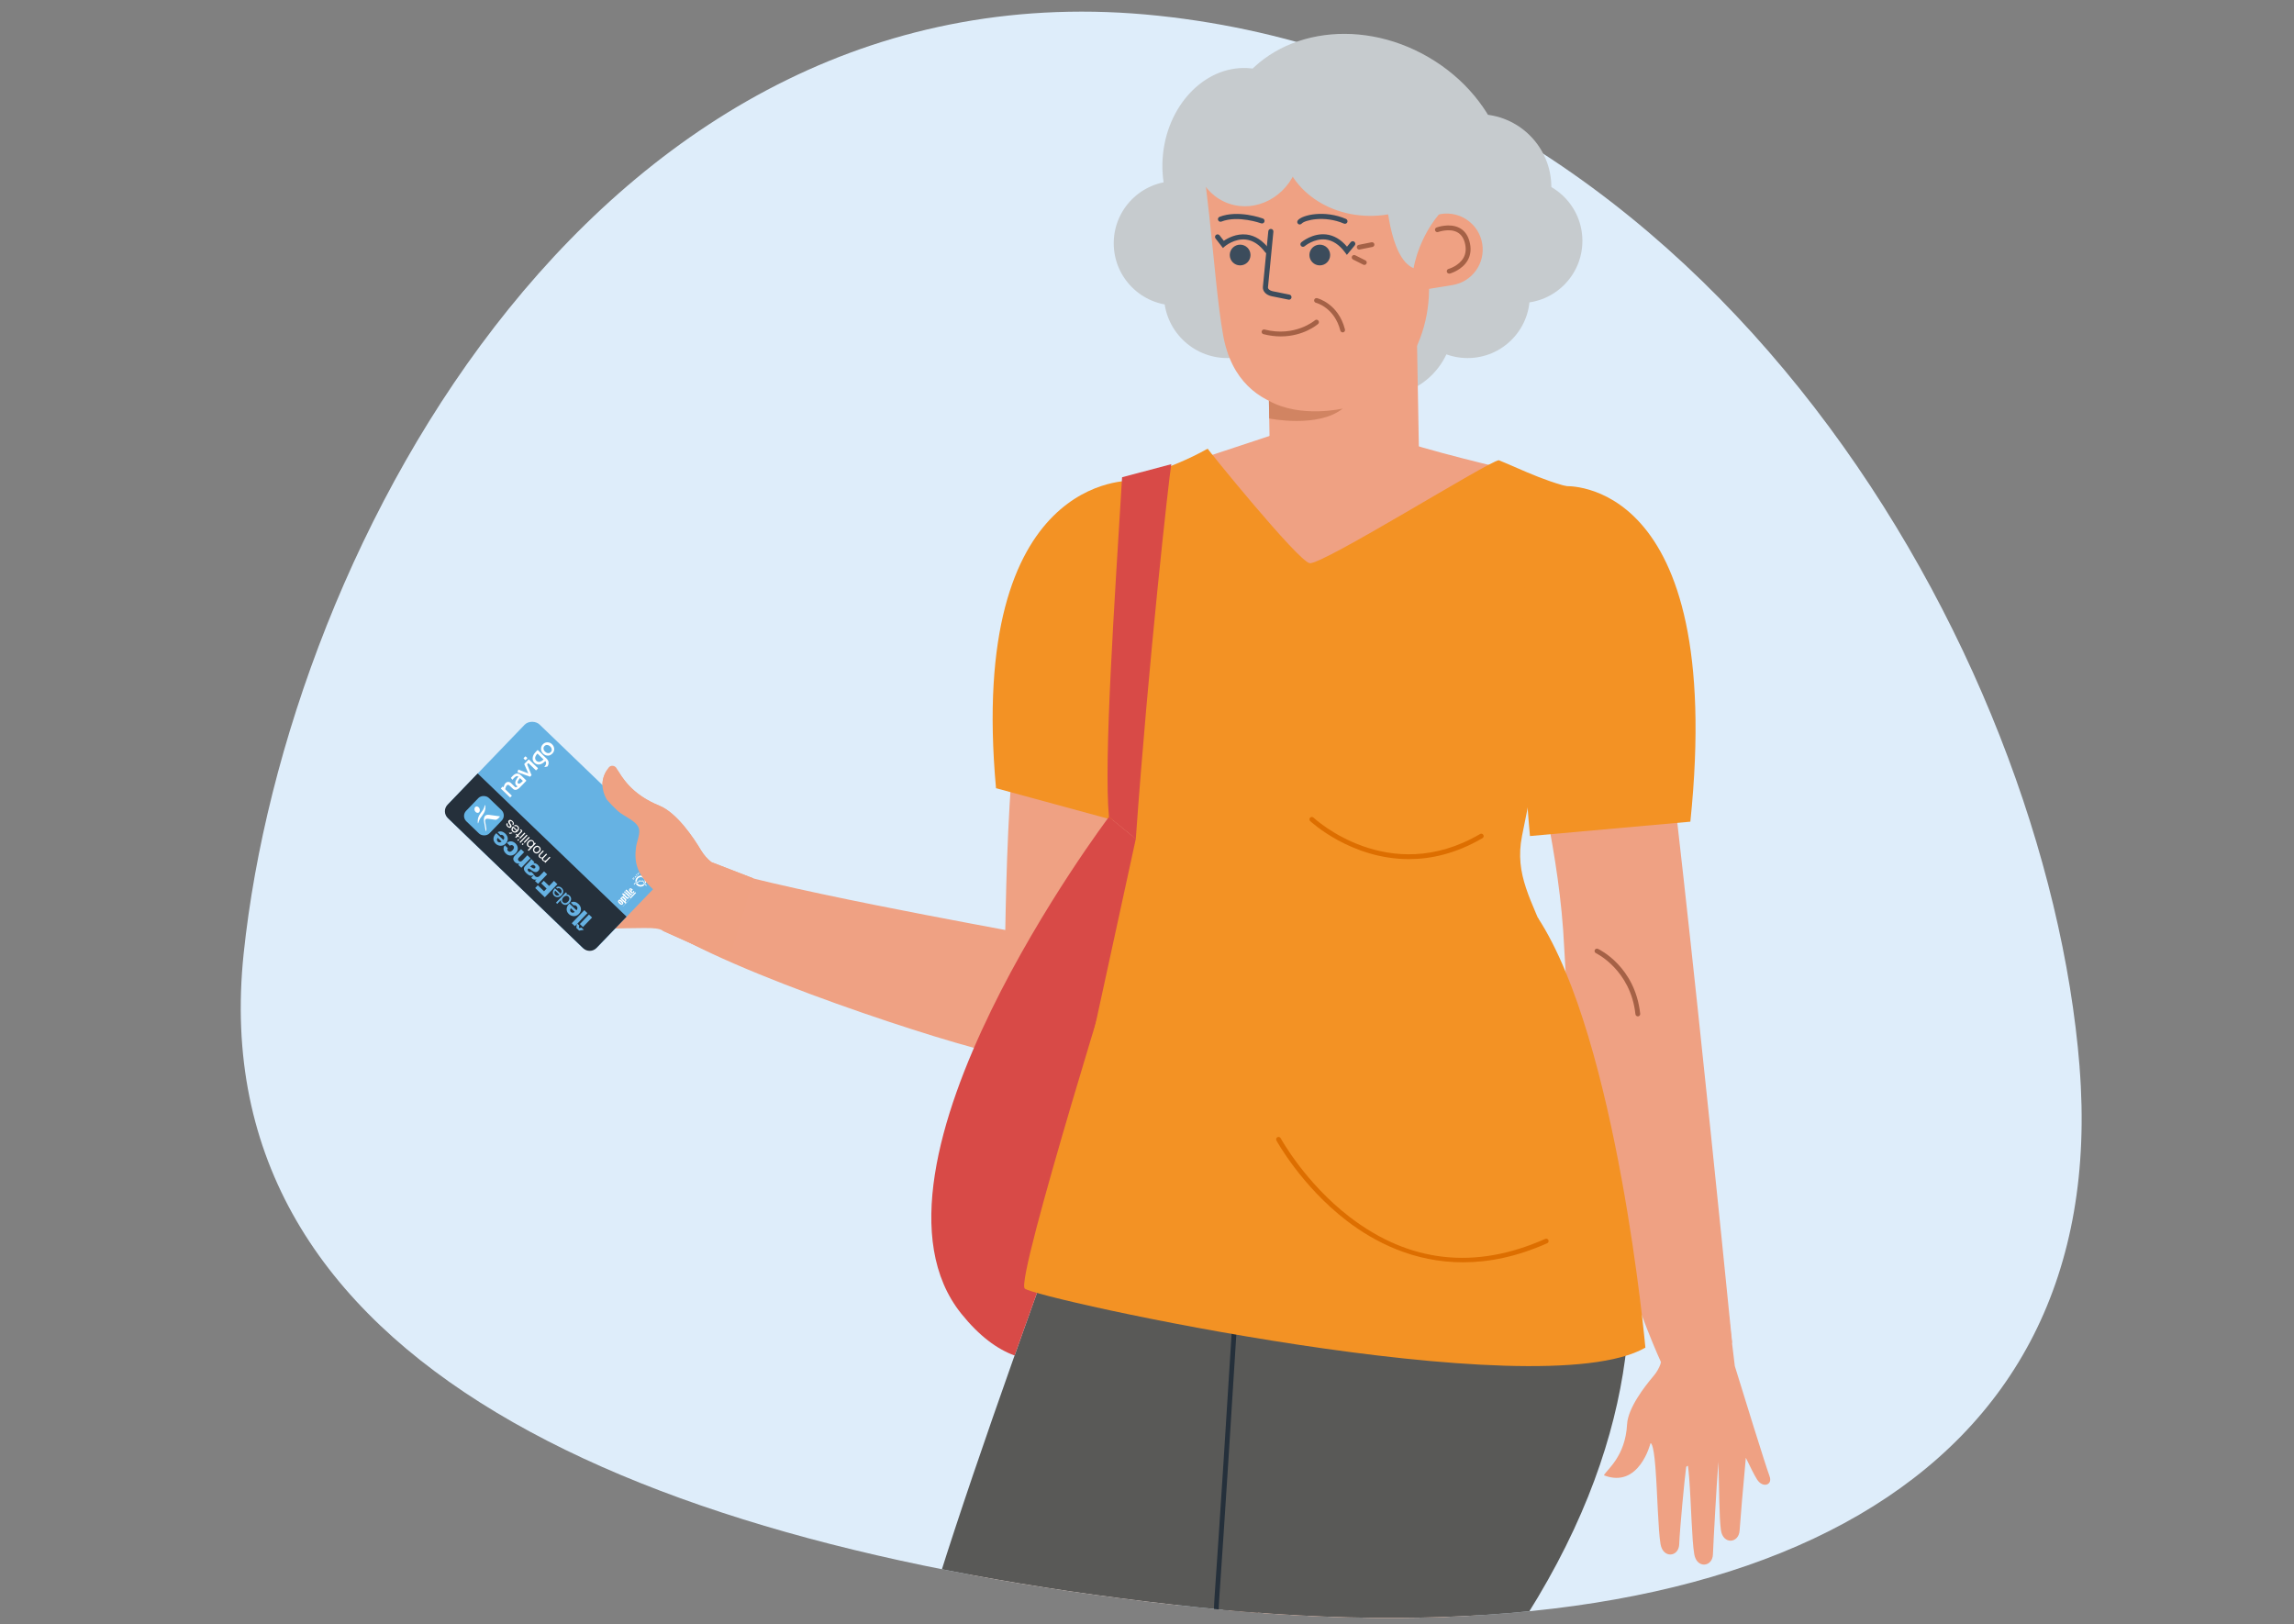 <?xml version="1.0" encoding="utf-8"?>
<svg xmlns="http://www.w3.org/2000/svg" xmlns:xlink="http://www.w3.org/1999/xlink" id="Calque_1" data-name="Calque 1" viewBox="0 0 500 354.07">
  <rect x="0" y="0" width="500" height="354.07" fill="#808080" stroke="none"/>
  <defs>
    <style>
      .cls-1 {
        clip-path: url(#clippath);
      }

      .cls-2 {
        fill: none;
      }

      .cls-2, .cls-3, .cls-4, .cls-5, .cls-6, .cls-7, .cls-8, .cls-9, .cls-10, .cls-11, .cls-12, .cls-13, .cls-14, .cls-15, .cls-16, .cls-17, .cls-18, .cls-19 {
        stroke-width: 0px;
      }

      .cls-3 {
        fill: #595957;
      }

      .cls-4 {
        fill: #3c4c5c;
      }

      .cls-5 {
        fill: #25303b;
      }

      .cls-6 {
        fill: #ddd;
      }

      .cls-7 {
        fill: #d18462;
      }

      .cls-8 {
        fill: #c6cbce;
      }

      .cls-9 {
        fill: #deedfa;
      }

      .cls-10 {
        fill: #dd6e00;
      }

      .cls-11 {
        fill: #d84a47;
      }

      .cls-12 {
        fill: #a56146;
      }

      .cls-13 {
        fill: #65b5e6;
      }

      .cls-14 {
        fill: #f39224;
      }

      .cls-15 {
        fill: #fff;
      }

      .cls-16 {
        fill: #efa183;
      }

      .cls-17 {
        fill: #efa182;
      }

      .cls-18 {
        fill: #f1d1c4;
      }

      .cls-19 {
        fill: #66b2e3;
      }
    </style>
    <clipPath id="clippath">
      <path class="cls-2" d="m453.26,232.59c7.2,90.5-71.24,130.5-192.21,117.77-120.98-12.73-217.36-53-207.94-142.52C62.53,118.31,131.41-9.31,252.39,3.42c4.69.49,44.83-1.9,49.37-1.07,31.83,5.78,15.73,2.98,40,21.63,2.95,2.27,14.66,24.18,17.5,26.59,56.32,47.9,89.28,122.59,94.01,182.01Z"/>
    </clipPath>
  </defs>
  <path class="cls-9" d="m453.26,232.59c7.2,90.5-71.24,130.5-192.21,117.77-120.98-12.73-217.36-53-207.94-142.52C62.53,118.31,131.41-9.31,252.39,3.42c120.98,12.73,193.68,138.67,200.88,229.17Z"/>
  <g class="cls-1">
    <g>
      <g>
        <path class="cls-16" d="m284.59,550.69l17.22,15.66,16.18-21.4s23.85-177.36-7.3-199.24c-20.66-14.51-38.49-13.31-43.22,3.21-2.26,7.89-2.16,14.29-1.7,21.58l18.83,180.19Z"/>
        <path class="cls-18" d="m277.51,233.51l-11.71,125.12,52.71-.84s53.23-83.55,13.57-128.9l-54.57,4.62Z"/>
        <path class="cls-18" d="m259.33,221.27l-56.76,144.55,36.1-2.99s67.84-39.89,77.75-107.49l-57.09-34.07Z"/>
        <path class="cls-3" d="m332.51,217.1s52.42,56.51-2.14,138.75l-3.6,147.74-49.13,1.04s-15.15-109.14-11.94-145.97c3.21-36.82,22.22-116.69,22.22-116.69l44.59-24.88Z"/>
        <path class="cls-3" d="m332.51,217.1l-84.02,3.88s-45.26,119.17-50.33,146.86c-6.19,33.78,36.24,137.83,36.24,137.83l44.36-3.65s.28-84.73-31.64-126.81c-.2-.26,62.66-48.61,68.49-81.41l16.89-76.71Z"/>
        <path class="cls-5" d="m277.2,504.69c-.15-1.23-14.8-123.24-12.47-156.64,2.23-31.91,6.21-97.91,6.25-98.57l1.04.06c-.04.66-4.03,66.66-6.25,98.58-2.32,33.3,12.32,155.21,12.46,156.44l-1.04.13Z"/>
      </g>
      <path class="cls-16" d="m279.91,93.97l-20.41,6.75,27.39,32.31,42.38-30.54s-20.34-4.79-25.03-6.88c-4.7-2.09-24.33-1.65-24.33-1.65Z"/>
      <g>
        <path class="cls-16" d="m230.55,230.03c6.07.2,11.85-6.75,13.9-15.98,0,0,15.65-68.05,17.34-77.93,1.68-9.88-1.98-19.61-10.91-21.41-8.93-1.81-17.1,2.05-22.93,14.4-8.33,17.66-8.65,61.61-8.99,83.22-.22,13.96,5.17,17.48,11.59,17.69h0Z"/>
        <path class="cls-16" d="m143.56,201.54c14.94,10.38,63.85,26.24,73.8,28.09,9.95,1.85,21.85,2.97,25.17-9.87,3.32-12.84-14.06-15.17-19.5-16.29-5.45-1.12-56.91-10.23-71.06-15.47,0,0-15.42,8.67-8.41,13.55h0Z"/>
        <g>
          <g>
            <path class="cls-17" d="m134.36,184.61c-.71.25-2.24.57-5.57.88-1.12.11-2.29.2-3.5.29-.78.06-1.53.44-2.01,1.06-1.22,1.58-.75,3.1-.08,4.36.25.47.75.77,1.29.79,4.67.17,8.96.35,10.68.51.76-.73-.8-7.86-.83-7.89Z"/>
            <path class="cls-17" d="m155.08,187.95c-.9-.71-1.68-1.59-2.29-2.61-1.59-2.67-5.24-8.16-9.08-9.72-5.3-2.15-7.57-5.27-8.84-7.35-.66-1.08-2.26-1.07-2.85.04-3.07,5.72,4.92,10.77,4.92,10.77,0,0,.19.78-6.21-.96-2.05-.56-4.29-1.22-6.53-1.89-2.5,0-3.65,2.47-3.05,4.68.16.58.61,1.03,1.15,1.28,2.42,1.11,4.51,2.09,5.57,2.62.35.18.87,14.49,1.19,14.9,4.31.98,14.27,2.75,14.27,2.75.45.06.86.22,1.22.47l14.23,6.37,5.45-17.83-9.15-3.54Z"/>
            <path class="cls-17" d="m141.4,190.5c-.69.28-2.2.68-5.5,1.14-3.22.46-5.35.12-8.78.51-.36.04-2.28.16-2.89,1.44-.87,1.8-.81,2.74.55,4.25.34.38.83.59,1.33.58,6.53-.11,14.12-.18,16.56-.07.72-.76-1.24-7.82-1.26-7.85Z"/>
            <path class="cls-17" d="m140.81,196.42c-.45.17-1.41.4-3.47.69-4.26.59-7.78-.36-9.24,1.49-1.62,2.05.23,3.97,2.21,3.9,2.37-.09,10.21-.28,12.67-.18.52-.45-2.15-5.87-2.16-5.89Z"/>
          </g>
          <g>
            <rect class="cls-19" x="107.98" y="159.69" width="28.56" height="45.03" rx="2.29" ry="2.29" transform="translate(-93.81 144.02) rotate(-46.11)"/>
            <path class="cls-5" d="m136.57,199.81l-6.58,6.84c-.77.8-2.06.83-2.86.06l-29.54-28.41c-.8-.77-.83-2.06-.06-2.86l6.58-6.84,32.46,31.22Z"/>
            <g>
              <rect class="cls-13" x="101.94" y="174.26" width="7.07" height="7.07" rx="1.61" ry="1.61" transform="translate(-95.78 130.56) rotate(-46.11)"/>
              <g>
                <path class="cls-15" d="m104.53,176.28c.14.37.02.77-.27.88-.29.11-.65-.1-.79-.47-.14-.37-.02-.77.27-.88.29-.11.65.1.79.47"/>
                <path class="cls-15" d="m106.59,177.62c-1.03-.15-1.23.69-1.09,1.52.11.65.21,1.22.34,1.91.03.16.11.14.15-.01s.04-.33,0-.54c-.05-.29-.17-1-.25-1.45-.07-.4.2-.64.62-.58.48.07,1.09.16,1.61.23.36.05.79-.45.97-.68.03-.04.02-.08-.02-.08-.3-.04-1.36-.19-2.31-.32Z"/>
              </g>
              <path class="cls-15" d="m105.67,175.6c-.28.91-.5,1.08-.92,1.67s-.68,1.1-.63,1.97c.01.22.07.36.14.11.28-.91.5-1.08.92-1.67s.68-1.1.63-1.97c-.01-.22-.07-.36-.14-.11Z"/>
            </g>
            <g>
              <path class="cls-15" d="m115.17,165.6l-.31.32s0,0,0,0l-.55.57s-.04.07-.03.11h0l.87,1.98-2.17-.83-.2.57.08.03c.6.21,1.19.43,1.77.63.47.17.81.29.91.33l.32-.34c-.04-.11-.19-.45-.39-.95-.2-.49-.39-.96-.58-1.41l.27-.28,1.61,1.55s.1.04.14,0l.31-.32s.03-.1,0-.14l-1.91-1.84s-.1-.04-.14,0Zm-.71-.69l-.31.32s-.03.1,0,.14l.3.29s.1.04.14,0l.31-.32s.03-.1,0-.14l-.3-.29s-.1-.04-.14,0Z"/>
              <path class="cls-15" d="m111.16,173.87s.41-.42.41-.42c-.01,0-.79-.76-.9-.87s-.24-.23-.38-.37c-.09-.09-.16-.15-.19-.19.04-.17.09-.32.15-.46.06-.15.13-.27.19-.33.12-.12.22-.16.29-.16.08,0,.21.07.35.2.06.06.16.15.29.27.13.13.23.22.3.28l.19.18s0,0,0,0c0,0,0,0,0,0,.09.07.18.13.29.15.13.03.27.03.4,0,.13-.03.27-.12.41-.21.14-.09.27-.21.4-.34l.42-.44s.01,0,.02-.01l.89-.92s.03-.08.01-.11c0,0-.01-.02-.02-.02h0s0,0,0,0h-.01s-.06-.07-.26-.27c-.2-.19-.46-.45-.78-.76-.19-.18-.36-.31-.51-.38-.15-.06-.3-.09-.45-.08-.16.01-.32.07-.48.16-.15.09-.31.22-.46.38-.1.1-.17.18-.22.24-.05.06-.09.1-.11.12l-.05.06.34.41.07-.08c.06-.07.11-.13.15-.18.03-.04.08-.09.14-.15.09-.09.17-.16.24-.22.07-.06.14-.1.21-.13.1-.05.19-.06.28-.04.07.01.14.04.21.09-.14.17-.25.33-.35.48-.11.17-.19.32-.24.44-.08.2-.11.39-.09.57.02.18.1.35.24.47.09.08.18.14.28.18-.02.01-.03.02-.04.04-.07.06-.14.1-.2.12-.08.03-.15.05-.2.04-.06,0-.11-.03-.15-.08h0s-.09-.09-.13-.12c-.08-.07-.17-.16-.29-.28-.12-.12-.26-.25-.42-.41-.19-.19-.41-.28-.63-.28-.23,0-.43.1-.6.28-.09.09-.17.22-.24.38-.07.14-.13.32-.19.53l-.18-.18-.41.43,2.05,1.98Zm2.47-3.97c.11.11.2.2.27.26.02.02.04.04.06.06-.02.02-.04.04-.05.06-.03.04-.06.07-.09.09-.08.08-.16.16-.24.22-.08.07-.16.12-.23.16-.09.05-.18.08-.26.08-.07,0-.14-.02-.2-.09-.06-.06-.08-.12-.08-.2,0-.09.03-.18.07-.26.06-.12.14-.26.26-.42.08-.11.15-.19.19-.25.05.05.1.1.15.14l.15.14Z"/>
              <path class="cls-15" d="m119.98,164.58c-.16.08-.32.12-.49.13h0c-.2.01-.4-.02-.59-.1h0c-.19-.08-.37-.19-.52-.34h0c-.15-.14-.26-.3-.34-.47h0c-.08-.17-.12-.36-.12-.56h0c0-.18.03-.36.1-.53h0c.07-.17.17-.33.3-.46h0c.14-.14.28-.25.44-.32h0c.16-.07.33-.11.51-.12h0c.2,0,.39.03.57.1h0c.18.07.34.18.49.33h0c.15.15.27.31.35.5h0c.08.19.12.39.12.59h0c0,.17-.04.33-.1.48h0c-.07.16-.17.3-.3.44h0c-.13.13-.27.24-.42.31h0Zm-1.47-1.73c-.03.08-.05.17-.05.28h0c0,.12.03.24.09.37h0c.06.13.14.24.25.34h0c.12.12.25.2.38.26h0c.13.06.27.08.42.06h0c.08,0,.16-.03.24-.07h0c.08-.04.15-.09.21-.16h0c.07-.07.13-.15.16-.24h0c.04-.09.05-.17.05-.26h0c0-.13-.03-.25-.09-.38h0c-.06-.13-.14-.24-.24-.34h0c-.11-.1-.23-.19-.37-.25h0c-.14-.06-.27-.08-.42-.07h0c-.08,0-.16.03-.24.07h0c-.08.04-.16.09-.22.16h0c-.08.08-.13.16-.17.24h0Z"/>
              <path class="cls-15" d="m118.28,164.52c-.21-.2-.42-.41-.65-.63-.1-.1-.18-.18-.25-.24l-.13-.12s-.09-.04-.13,0h0s-.21.22-.21.22c-.2.2-.35.39-.47.55-.12.17-.21.35-.27.53-.08.26-.1.51-.06.76.05.25.17.47.36.66s.39.3.6.36c.2.05.41.05.61.01.2-.04.41-.13.61-.26.2-.13.38-.28.53-.44l.03-.03c.09.1.14.21.17.32.03.12,0,.28-.07.48-.05.13-.13.25-.23.38-.03.04-.06.08-.1.13.25-.02.49-.06.73-.14.08-.15.14-.29.18-.42.06-.23.07-.45.01-.66-.06-.22-.21-.43-.43-.65-.12-.12-.25-.24-.4-.38-.15-.14-.29-.28-.43-.41Zm.05.86c.07.06.12.11.15.15h-.01c-.11.12-.22.22-.34.3-.12.08-.23.14-.34.18-.15.06-.31.07-.46.05-.15-.03-.29-.1-.42-.22s-.21-.26-.25-.42c-.04-.16-.03-.32.04-.49.05-.13.11-.25.18-.35.07-.1.15-.2.26-.32.13.12.26.24.38.36.14.13.26.25.35.34.18.17.33.32.45.44Z"/>
            </g>
            <g>
              <g>
                <path class="cls-15" d="m118.67,187.93l.17-.17h0c-.22.04-.4-.01-.57-.17-.07-.07-.12-.15-.15-.23-.03-.09-.02-.18.02-.27-.1.03-.2.03-.3,0s-.18-.08-.26-.15c-.06-.06-.11-.11-.14-.17-.04-.06-.06-.12-.06-.18,0-.06,0-.12.02-.18s.06-.12.12-.18l.82-.86.19.18-.74.77s-.06.07-.09.11c-.02.04-.04.08-.05.12,0,.04,0,.08.02.12.02.04.05.09.09.13.1.09.2.14.3.13.11,0,.2-.05.29-.14l.7-.73.19.18-.74.77s-.07.08-.09.11c-.02.04-.04.08-.04.12,0,.04,0,.08.01.12.02.04.05.08.09.12.06.05.11.09.18.1s.12.02.18.01c.06,0,.11-.02.15-.05.04-.02.08-.05.1-.07l.7-.73.19.18-1.13,1.17-.18-.17Z"/>
                <path class="cls-15" d="m117.31,185.95c-.1.05-.19.08-.3.09-.1,0-.2,0-.3-.04-.1-.04-.2-.1-.29-.19s-.16-.18-.2-.28c-.04-.1-.06-.2-.05-.3,0-.1.03-.2.08-.3.05-.1.11-.19.2-.28s.17-.15.27-.21c.1-.05.19-.08.29-.09.1,0,.2,0,.3.04.1.04.2.1.29.19s.16.18.2.28.06.2.05.3c0,.1-.03.2-.08.3s-.11.19-.19.27-.17.15-.27.21Zm.22-.62c.03-.07.05-.14.05-.21,0-.07,0-.13-.03-.2-.03-.06-.06-.12-.11-.17s-.11-.08-.17-.11c-.06-.02-.13-.03-.2-.03-.07,0-.14.03-.21.06-.07.04-.14.09-.21.16s-.12.14-.15.22-.05.14-.06.21c0,.07,0,.14.03.2.03.06.06.12.11.17s.11.08.17.11.13.03.2.03c.07,0,.14-.03.21-.06.07-.04.14-.09.21-.16s.12-.14.15-.22Z"/>
                <path class="cls-15" d="m115.04,185.29l.58-.6h0c-.09.03-.19.03-.29,0-.1-.04-.18-.09-.27-.17-.09-.09-.15-.18-.19-.28-.04-.1-.05-.2-.04-.3,0-.1.04-.2.09-.29s.11-.19.19-.27.17-.15.26-.2c.09-.05.19-.09.29-.1.1-.01.2,0,.29.03.1.03.19.09.28.18.03.03.06.06.09.1.03.04.06.08.08.13.02.05.04.1.05.15,0,.05,0,.11,0,.16h0s.15-.15.15-.15l.19.18-1.55,1.62-.19-.18Zm.14-1.53c-.04.07-.06.13-.07.2,0,.07,0,.14.02.21.02.07.07.13.13.19s.13.1.2.12c.07.02.14.02.21,0,.07-.01.13-.04.2-.08.06-.04.12-.09.17-.14.06-.06.1-.12.14-.19.04-.07.06-.13.07-.2,0-.07,0-.14-.02-.21s-.07-.14-.13-.2-.13-.1-.2-.12c-.07-.02-.14-.02-.21,0-.07.02-.13.05-.2.09-.06.04-.12.09-.18.15-.05.05-.1.11-.13.18Z"/>
                <path class="cls-15" d="m114.14,183.97l-.23.24-.19-.18.23-.24.19.18Zm.01-.4l1.13-1.17.19.18-1.13,1.17-.19-.18Z"/>
                <path class="cls-15" d="m113.24,183.56l1.55-1.62.19.18-1.55,1.62-.19-.18Z"/>
                <path class="cls-15" d="m113.18,183.05l-.23.24-.19-.18.23-.24.19.18Zm.01-.4l1.13-1.17.19.18-1.13,1.17-.19-.18Z"/>
                <path class="cls-15" d="m112.41,181.91l.16-.17.23.22.7-.73s.04-.04.05-.06c0-.02.01-.03,0-.05,0-.02-.01-.04-.03-.06-.02-.02-.04-.05-.07-.07l-.09-.08.16-.17.15.14s.09.09.12.13c.03.04.05.08.05.12s0,.08-.03.12c-.02.04-.06.09-.11.15l-.72.74.2.19-.16.17-.2-.19-.34.35-.19-.18.34-.35-.23-.22Z"/>
                <path class="cls-15" d="m112.45,179.83c.15.02.29.09.43.22.09.09.16.18.2.28.04.1.06.19.05.29,0,.1-.03.2-.08.3-.05.1-.12.19-.2.28-.09.09-.18.16-.28.21-.1.05-.2.08-.3.08s-.2,0-.3-.04c-.1-.03-.18-.09-.26-.17-.1-.1-.17-.2-.2-.31-.03-.11-.03-.22,0-.32.02-.11.06-.21.12-.3.06-.09.12-.17.2-.24l.88.84c.05-.05.09-.1.12-.16.03-.06.05-.12.05-.19,0-.06,0-.13-.03-.2-.03-.07-.07-.13-.13-.19-.08-.08-.17-.12-.25-.14-.09-.01-.18.01-.27.07l-.19-.18c.15-.11.3-.15.45-.13Zm-.68.8c-.02.06-.03.11-.03.17s.01.11.04.17.06.11.11.15.1.08.16.1.11.03.17.03c.06,0,.11-.02.17-.04.06-.02.11-.06.15-.1l-.67-.65s-.07.1-.09.16Zm-.64,1.15l.57-.16-.14-.14-.67.06.25.24Z"/>
                <path class="cls-15" d="m111.76,179.53s0-.09,0-.14c-.01-.05-.03-.09-.06-.13-.03-.04-.06-.08-.1-.12-.03-.03-.06-.06-.1-.08s-.08-.05-.12-.06c-.04-.01-.08-.02-.12-.01-.04,0-.08.03-.11.06-.05.05-.07.11-.05.17.01.06.04.13.08.2s.09.14.14.22c.05.08.1.15.13.23.03.08.05.16.05.23,0,.08-.04.16-.11.23-.06.06-.12.1-.19.11-.07.02-.13.02-.2,0-.07-.01-.13-.04-.2-.08-.06-.04-.12-.08-.17-.13-.07-.06-.12-.13-.17-.19-.04-.06-.08-.13-.09-.2-.02-.07-.01-.14,0-.21.02-.07.06-.15.13-.22l.19.18s-.05.08-.06.12c0,.04,0,.08,0,.12.01.04.03.08.05.11.02.04.05.07.08.1.03.03.06.05.09.08.03.02.07.04.1.05.03.01.07.02.1.01.03,0,.06-.02.09-.05.03-.03.05-.07.04-.12,0-.04-.01-.09-.04-.14-.02-.05-.05-.1-.09-.15-.04-.05-.07-.11-.11-.16-.04-.06-.07-.12-.1-.17-.03-.06-.05-.12-.06-.18-.01-.06-.01-.12,0-.18.01-.06.05-.12.1-.17.07-.07.14-.12.21-.13.07-.02.15-.02.22,0s.15.05.22.09c.07.05.14.1.19.15.06.06.12.13.17.2.05.07.08.14.09.22.02.07.01.15,0,.23-.02.08-.07.15-.13.23l-.19-.18s.06-.09.07-.14Z"/>
              </g>
              <g>
                <path class="cls-19" d="m126.74,202.2l.51.49-1.02.16-.61-.58.12-1.02.51.49-.07.55.55-.09Zm.32-.13l-.68-.65,1.99-2.07.68.65-1.99,2.07Z"/>
                <rect class="cls-19" x="124.35" y="199.66" width="3.95" height=".94" transform="translate(-105.48 152.44) rotate(-46.11)"/>
                <path class="cls-19" d="m125.66,198.42c.26-.3.28-.64-.01-.92-.16-.16-.4-.23-.61-.14l-.64-.61c.58-.36,1.23-.14,1.69.3.67.65.74,1.5.07,2.19-.61.63-1.55.6-2.17.01-.74-.71-.58-1.63.13-2.3l1.52,1.46m-1.21-.43c-.21.24-.23.59,0,.81.24.23.56.21.85,0l-.84-.81Z"/>
                <path class="cls-19" d="m123.33,194.51l.27.26-.21.22h0c.26-.09.54.03.77.25.5.48.37,1.12-.07,1.58-.44.46-1.06.61-1.56.13-.17-.16-.34-.45-.28-.76h0s-.8.83-.8.83l-.27-.26,2.16-2.25m.56.93c-.36-.34-.79-.17-1.09.13-.31.32-.45.76-.08,1.11s.79.16,1.09-.16c.29-.3.42-.75.07-1.08"/>
                <path class="cls-19" d="m121.19,193.44c.42-.29.86-.24,1.23.11.52.5.42,1.09-.04,1.61-.47.49-1.14.54-1.58.11-.58-.55-.23-1.26.16-1.64l1.22,1.17c.28-.27.36-.68,0-1.02-.22-.21-.48-.25-.73-.09l-.26-.25m-.18.7c-.23.27-.24.66.03.91.28.27.65.22.91-.01l-.93-.9Z"/>
                <polygon class="cls-19" points="118.75 195.59 116.65 193.57 117.22 192.97 118.58 194.28 119.14 193.69 117.97 192.56 118.52 191.99 119.69 193.12 120.75 192.02 121.49 192.74 118.75 195.59"/>
                <path class="cls-19" d="m117.26,192.66l-.66-.63.35-.36h0c-.35.16-.72.08-1.01-.2-.05-.05-.1-.11-.14-.17l.59-.62c.06.11.13.2.22.29.33.32.73.26.98,0l.99-1.03.68.65-1.99,2.07Z"/>
                <path class="cls-19" d="m116.43,190.63c-.27.26-.57.31-.86.24-.28-.07-.56-.26-.8-.49-.49-.47-.86-1.04-.3-1.62l.87-.91c.17-.18.35-.37.43-.61l.68.66c-.04.09-.09.16-.15.23.35-.01.68.16.93.4.4.38.51.88.1,1.31-.65.67-1.33-.08-1.9-.44-.14-.09-.24-.11-.36.02-.15.16-.02.4.12.53.19.18.39.21.59.07l.63.61m.15-1.92c-.32-.31-.61-.23-1,.21.15.03.34.19.53.29.19.11.38.17.53,0s.1-.36-.06-.51"/>
                <path class="cls-19" d="m113.62,189.15l-.66-.63.27-.28h0c-.33.08-.73-.05-.98-.29-.69-.66-.26-1.22.03-1.52l1.28-1.33.68.65-.96,1c-.27.28-.58.54-.21.9.26.25.57.14.79-.09l1.09-1.13.68.65-1.99,2.07Z"/>
                <path class="cls-19" d="m110.68,184.87c-.16.18-.13.45.04.62.38.36.75.1,1.03-.19.26-.27.41-.65.12-.93-.23-.23-.49-.21-.73-.02l-.66-.63c.59-.5,1.33-.4,1.88.13.62.6.68,1.47.07,2.11-.63.66-1.51.73-2.17.09-.52-.5-.71-1.21-.23-1.8l.66.63Z"/>
                <path class="cls-19" d="m109.71,183.08c.26-.29.28-.64-.01-.92-.16-.16-.4-.23-.61-.14l-.64-.61c.59-.36,1.23-.14,1.69.3.67.65.74,1.5.07,2.19-.61.63-1.56.6-2.17.01-.74-.71-.58-1.63.13-2.3l1.52,1.46m-1.21-.43c-.21.24-.23.59,0,.81.24.23.56.21.85,0l-.84-.81Z"/>
              </g>
            </g>
            <polygon class="cls-15" points="138.62 194.62 137.45 195.84 137.28 195.67 138.45 194.46 138.62 194.62 138.62 194.62"/>
            <polygon class="cls-15" points="135.73 197.59 135.76 197.62 138.63 194.64 138.6 194.61 135.73 197.59 135.73 197.59"/>
            <path class="cls-15" d="m135.15,196.1c-.12-.03-.23.01-.34.12-.1.1-.13.21-.1.33.03.12.12.26.28.41.15.15.3.24.42.26.13.03.24-.01.33-.11.1-.1.13-.21.11-.33-.03-.12-.12-.26-.28-.42-.16-.15-.3-.24-.42-.27h0Zm.45.77s.03.08,0,.11c-.03.03-.06.03-.11,0-.04-.03-.14-.11-.28-.24s-.23-.23-.26-.27c-.03-.04-.03-.08,0-.11.03-.03.06-.03.11,0,.04.03.14.11.28.25s.22.22.25.27h0Z"/>
            <path class="cls-15" d="m136.05,195.56s-.08-.07-.11-.09c-.08-.06-.15-.08-.22-.08-.07,0-.13.03-.19.09-.04.04-.06.07-.08.11-.02.04-.03.08-.04.12l-.07-.04-.18.19,1.17,1.12.22-.22-.26-.25s.03-.01.06-.03c.03-.02.05-.05.09-.08.06-.07.1-.14.09-.22,0-.08-.03-.16-.1-.23-.04-.05-.08-.09-.11-.13-.04-.04-.08-.08-.12-.12-.05-.04-.09-.09-.14-.12h0Zm.06.51c.06.06.1.1.11.12.02.03.04.05.04.08,0,.03,0,.05-.03.07-.02.02-.03.03-.04.04-.01,0-.02.01-.04.01l-.62-.6c.03-.05.05-.07.04-.07,0,0,0,0,0,0,.02-.02.05-.03.07-.03.02,0,.05.01.08.03.03.02.06.05.1.08.04.03.08.07.13.12.04.04.09.09.15.15h0Z"/>
            <path class="cls-15" d="m136.33,194.9l-.13.14.57.55s.08.06.11.06c.03,0,.07-.03.11-.07l.12.12-.12.13c-.07.07-.14.11-.21.11-.07,0-.14-.03-.22-.1l-.58-.56-.08.09-.13-.12.08-.09-.27-.26.22-.23.27.26.13-.14.13.12h0Z"/>
            <path class="cls-15" d="m137.4,195.38l-.22.22-.92-.89.22-.22.92.89h0Zm-.98-.94l-.21.22-.21-.2.21-.22.21.2h0Z"/>
            <path class="cls-15" d="m137.81,194.95l-.14.14c-.05.06-.11.08-.17.08-.06,0-.12-.03-.18-.09l-1.01-.97.22-.22,1,.96s.05.04.07.03c.02,0,.05-.02.08-.05l.12.12h0Z"/>
            <path class="cls-15" d="m137.83,193.84c-.13-.12-.24-.19-.34-.21-.1-.02-.2.02-.28.1-.1.1-.13.21-.1.34.03.13.12.26.28.41.15.15.29.24.42.26.13.03.23,0,.32-.1.08-.09.12-.17.13-.24,0-.08-.04-.15-.12-.23l-.15.16s.05.06.06.09c0,.02,0,.05-.03.07-.03.03-.07.04-.12,0-.05-.02-.14-.1-.27-.23l.31-.33-.1-.1h0Zm-.34.3c-.09-.08-.14-.14-.16-.17-.02-.03-.01-.06.01-.09.03-.03.06-.03.1-.01.04.02.1.07.18.14l-.13.14h0Z"/>
            <path class="cls-15" d="m140.73,192.6h0c-.1-.12-.15-.2-.21-.31.07-.28-.04-.63-.26-.85-.34-.33-.88-.31-1.2.03-.17.18-.24.42-.23.64-.17.01-.33.11-.33.11-.04-.35.06-.71.33-.98.46-.48,1.2-.51,1.68-.05.39.38.47.95.24,1.41h0Z"/>
            <path class="cls-15" d="m138.92,192.49c.04.07.08.12.14.18.35.34.89.32,1.21-.02h0c.06.09.11.16.19.26-.06.07-.13.12-.2.17-.45.29-1.05.25-1.45-.15-.1-.1-.18-.19-.23-.32,0,0,.14-.12.34-.12h0Z"/>
            <path class="cls-15" d="m139.45,191.89s.07.05.12.09c0,0,.01.01.03,0l.06-.03s.04-.02.08.01l.05.06s-.01-.05.02-.07c0,0,.04-.04.08,0,0,0,.04.04.06.04,0,0,.03.01.1-.05.03-.03.07-.03.07-.03.08-.01.11.08.11.08,0,0,.11.28.26.5,0,0,.22.37.51.5l-.11.11c-.48-.23-.75-.95-.75-.95,0,0-.02-.07-.07-.04-.01.01-.02.01-.03.03,0,0-.06.06-.12-.03-.04-.06-.06,0-.06,0-.02.07-.06.04-.06.04-.02-.02-.06-.04-.06-.04-.02-.02-.04,0-.04,0l-.06.04s-.09,0-.09,0l-.1-.08s-.07.01-.07.01c-.02.03-.08.12-.08.12,0,0-.03.06-.11.11-.06.04-.16.07-.3.08-.14.01-.27.07-.27.07-.26.14-.37.42-.37.42l-.11-.11s.07-.26.38-.43c0,0,.14-.09.38-.11,0,0,.08,0,.15-.03,0,0,.08-.02.14-.11.08-.11.13-.17.13-.17,0,0,.06-.07.12-.02h0Z"/>
            <path class="cls-15" d="m138.11,191.51l-.07.07h.22s.09-.09.09-.09h-.2c.13-.14.05-.21.05-.21-.06-.06-.16.05-.16.05l-.18.19.2.28.08-.08-.19-.26.09-.1s.03-.03.07,0c0,0,.06.06-.01.13h0Z"/>
            <polygon class="cls-15" points="138.74 190.65 138.87 190.52 138.85 190.49 138.51 190.84 138.53 190.87 138.66 190.74 138.85 190.99 138.93 190.91 138.74 190.65 138.74 190.65"/>
            <path class="cls-15" d="m138.43,191.26v-.16s.12.03.12.03l-.12.12h0Zm-.06-.28l.04.47.04-.04v-.11s.14-.15.14-.15l.09.02.08-.09-.39-.11h0Z"/>
            <path class="cls-15" d="m139.16,190.42l-.07.07-.09-.12.07-.08s.05-.05.09-.01c0,0,.06.06-.01.13h0Zm.09-.22c-.06-.06-.16.05-.16.05l-.18.19.2.28.08-.08-.08-.12.11-.11c.13-.14.04-.21.04-.21h0Z"/>
            <g>
              <path class="cls-15" d="m144.17,187.14c-1.63.36-3.18,2.01-3.45,2.33l1.53,1.47,2.55-2.65-.62-1.15Z"/>
              <path class="cls-13" d="m143.4,187.93l.45.69s-.07.08-.11.11c-.14.13-.43.23-.55,0-.09-.17-.02-.39.14-.59.03-.03-.03-.14-.03-.14,0,0-.01,0-.02.02-.25.27-.35.53-.29.77,0,0,0,.01,0,.02l-.19-.28-.12.13.37.55c-.29-.12-.6-.21-.91.02-.07.05-.1.08-.17.15-.19.2-.31.44-.22.59.15.24.57-.25.69-.11.08.08-.01.27-.12.38-.08.08-.19.16-.25.19l.05.13c.08-.06.17-.12.25-.2.32-.33.33-.57.24-.69-.17-.21-.6.27-.69.12-.06-.09.07-.25.15-.34.04-.04.07-.07.1-.09.02-.01.02-.04,0-.09,0,0,0,0,0,0,0,0,.13.19.17.25.03.04.04.05.13.05.06,0,.11,0,.09-.03-.07-.1-.14-.2-.2-.3.46.02.86.21.86.21l.12-.13-.21-.3s0,0,.01,0c.17.11.46.02.7-.22.08-.08.14-.15.15-.19.02-.05.02-.08-.02-.13-.03-.04-.15-.24-.15-.24l.31-.32s.02-.05-.04-.17l-.35.36-.15-.23.4-.42s.03-.03-.03-.16l-.58.6Z"/>
            </g>
          </g>
          <path class="cls-17" d="m155.08,187.95c-.9-.71-1.68-1.59-2.29-2.61-1.59-2.67-5.24-8.16-9.08-9.72-6.07-2.47-8.17-6.19-9.34-8.18-.37-.62-1.26-.7-1.7-.13-1.94,2.53-1.54,4.98-.42,6.98.72.81,1.46,1.61,2.26,2.35.92.86,2.06,1.37,3.09,2.09.76.53,1.65,1.25,1.73,2.25.09,1.2-.52,2.45-.69,3.63-.23,1.56-.2,3.17.36,4.66.5,1.36,1.39,2.54,2.36,3.61.9.99,2.11,1.88,2.84,3,.59.9.49,1.96.38,2.98-.14,1.22-.18,2.44-.27,3.66l.25.42,14.23,6.37,5.45-17.83-9.15-3.54Z"/>
        </g>
      </g>
      <path class="cls-14" d="m246.78,104.79s-35.95-1.86-29.69,67.02l36.6,9.96-6.91-76.98Z"/>
      <path class="cls-16" d="m385.69,321.77c-.78-2.02-5.93-18.64-7.57-24l-2.06-17.05-9.33-7.76-4.81,24.38c-.34.95-.87,1.86-1.58,2.68-1.84,2.16-5.51,6.89-5.7,10.44-.37,7.07-4.43,9.88-5.05,11.13,7.7,2.99,10.15-6.99,10.15-6.99,0,0,.63-.42,1.07,5.2.46,5.85.58,13.68,1.12,16.79.55,3.19,3.96,2.82,4.07.05.14-3.52,1.14-14.04,1.52-16.89,0-.03.14-.12.38-.25.09.66.17,1.48.26,2.5.46,5.85.58,13.68,1.12,16.79.55,3.19,3.96,2.82,4.07.05.11-2.8.74-14.53,1.19-20.19.19,5.54.15,12.1.55,14.89.46,3.2,3.88,2.89,4.07.12.15-2.21.79-9.94,1.36-15.89.95,1.96,1.8,3.69,2.41,4.67,1.29,2.07,3.49,1.25,2.76-.65Z"/>
      <path class="cls-16" d="m333.5,118.33c9.7-6.1,21.92-4.49,25.95,14.18,4.03,18.67,18.09,160.18,18.09,160.18l-15.51,4.23s-18.71-40.04-21.11-90.6c-1.87-39.6-20.91-78.66-7.43-87.98Z"/>
      <rect class="cls-5" x="262.73" y="230.56" width="22.88" height="1.04" transform="translate(15.46 479.36) rotate(-83.95)"/>
      <path class="cls-5" d="m339.38,251.27c-12.64-.64-21.25-4.21-25.58-10.59-5.17-7.6-2.31-16.31-2.18-16.68l.99.33c-.03.09-2.82,8.6,2.06,15.77,4.15,6.09,12.48,9.5,24.77,10.12l-.05,1.04Z"/>
      <path class="cls-5" d="m240.23,248.85l-.04-1.04c4.91-.17,8.56-1.82,10.84-4.89,4.81-6.49,2.01-17.33,1.99-17.44l1.01-.27c.12.46,2.96,11.43-2.15,18.33-2.47,3.34-6.39,5.13-11.64,5.31Z"/>
      <path class="cls-14" d="m285.45,122.76c-2.61-.52-22.44-25.05-22.22-24.96-8.29,4.68-17.53,6.89-17.53,6.89l-3.2,30.01,8.64,34.71c-11.1,30.06-26.76,95.81-27.8,111.46l110.81-60.59c6.65-.1,5.88-8.28,3.4-14.57-3.78-9.62-7.49-15.01-5.81-23.5,2.29-11.54,7.83-38.48,7.71-38.81-9.34-25.9,6.59-36.48,6.59-36.48-7.65-1.01-14.56-4.7-19.37-6.6-2.27.24-38.62,22.96-41.23,22.44Z"/>
      <path class="cls-11" d="m241.71,178.07s-57.76,76.45-32.19,108.28c3.9,4.86,7.8,7.74,11.62,9.12l4.88-13.65,21.54-98.96-5.85-4.79Z"/>
      <path class="cls-11" d="m244.58,104.03l10.71-2.85c-.52,3.18-4.97,42.88-7.73,81.69l-5.85-4.79c-1.16-12.31,1.18-46.38,2.86-74.05Z"/>
      <path class="cls-14" d="m341.02,105.97s35.23-2.52,27.41,73.14l-34.96,3.13s-7.33-76.27,7.56-76.27Z"/>
      <path class="cls-12" d="m356.98,221.55c-.26,0-.49-.2-.52-.47-1.04-9.65-8.54-13.28-8.61-13.31-.26-.12-.37-.43-.25-.69.12-.26.43-.37.69-.25.33.15,8.11,3.9,9.21,14.15.03.29-.18.54-.46.57-.02,0-.04,0-.06,0Z"/>
      <path class="cls-14" d="m245.27,202.08s-24,76.71-21.92,78.8c2.09,2.09,111.92,26.29,135.28,12.88,0,0-6.04-67.03-23.43-93.7l-89.93,2.02Z"/>
      <ellipse class="cls-14" cx="270.8" cy="160.96" rx="18.53" ry="22.78"/>
      <path class="cls-10" d="m318.87,275.16c-10.73,0-19.31-4.43-25.35-9.07-9.89-7.6-15.26-17.39-15.31-17.49-.14-.25-.04-.57.21-.71.25-.14.57-.04.71.21.05.1,5.33,9.72,15.05,17.18,12.99,9.97,27.33,11.58,42.62,4.77.26-.12.57,0,.69.26.12.26,0,.57-.26.69-6.66,2.97-12.8,4.16-18.36,4.16Z"/>
      <path class="cls-10" d="m307.09,187.27c-12.63,0-21.4-8.18-21.52-8.29-.21-.2-.22-.53-.02-.74.2-.21.53-.22.74-.02.16.15,16.38,15.24,36.31,3.58.25-.15.57-.06.71.19.15.25.06.57-.19.71-5.73,3.35-11.17,4.57-16.03,4.57Z"/>
      <g>
        <circle class="cls-6" cx="281.84" cy="72.84" r="13.55"/>
        <circle class="cls-8" cx="300.86" cy="70.49" r="15.9"/>
        <circle class="cls-8" cx="331.35" cy="52.51" r="13.55"/>
        <circle class="cls-8" cx="267.5" cy="64.24" r="13.81"/>
        <circle class="cls-8" cx="256.3" cy="53.03" r="13.55"/>
        <circle class="cls-8" cx="319.88" cy="64.5" r="13.55"/>
        <circle class="cls-8" cx="322.23" cy="40.79" r="15.9"/>
        <ellipse class="cls-8" cx="297.23" cy="36.72" rx="28.07" ry="32.82" transform="translate(115.71 274.93) rotate(-59.73)"/>
        <ellipse class="cls-8" cx="270.5" cy="35.35" rx="20.57" ry="17.11" transform="translate(207.03 300.67) rotate(-83.99)"/>
      </g>
      <g>
        <path class="cls-16" d="m292.48,67.9c-8.96,1.72-16.13,6.99-16.05,11.78l.52,28.99c.09,4.79,7.41,7.27,16.36,5.54,8.94-1.71,16.12-6.99,16.03-11.78l-.51-29c-.09-4.78-7.41-7.26-16.35-5.54Z"/>
        <path class="cls-16" d="m291.87,89.15c13.07-2.11,21.66-16.24,19.19-31.57l-3.49-21.65c-.77-4.79-2.53-9.14-4.99-12.78l-40.51,6.54c-.46,1.96.75,10.46,1.5,17.29,1.07,9.68,1.82,19.4,3.03,26.12,3.65,20.23,24.75,16.13,24.75,16.13"/>
        <path class="cls-16" d="m314.07,46.65c4.28-.69,8.31,2.22,9,6.5.69,4.27-2.22,8.3-6.5,8.99l-12.6,2.03-2.03-15.55,12.13-1.96Z"/>
      </g>
      <path class="cls-4" d="m280.94,65.32s-.07,0-.11-.01l-3.66-.74c-1.22-.25-2-1.09-1.91-2.05l1.18-12.12c.03-.31.3-.53.61-.5.31.03.53.3.5.61l-1.18,12.12c-.03.36.4.72,1.02.85l3.66.74c.3.06.5.36.44.66-.05.26-.29.45-.55.45Z"/>
      <path class="cls-4" d="m293.56,55.56l-.42-.57c-1.24-1.66-2.66-2.6-4.22-2.78-2.49-.28-4.54,1.44-4.56,1.46-.23.2-.59.17-.79-.06-.2-.23-.17-.59.06-.79.1-.08,2.45-2.05,5.41-1.72,1.69.19,3.22,1.09,4.55,2.67l.82-.99c.2-.24.55-.27.79-.07.24.2.27.55.07.79l-1.71,2.06Z"/>
      <circle class="cls-4" cx="287.66" cy="55.59" r="2.26"/>
      <path class="cls-4" d="m276.22,55.22c-.17,0-.34-.08-.45-.22-1.24-1.66-2.66-2.6-4.22-2.78-2.49-.28-4.54,1.44-4.56,1.46l-.44.38-1.61-2.08c-.19-.24-.14-.59.1-.78.24-.19.59-.14.78.1l.92,1.19c.84-.57,2.72-1.62,4.94-1.37,1.88.21,3.56,1.3,4.99,3.22.18.25.13.6-.11.78-.1.07-.22.11-.33.11Z"/>
      <circle class="cls-4" cx="270.3" cy="55.59" r="2.26"/>
      <path class="cls-12" d="m315.86,59.64c-.23,0-.44-.15-.5-.38-.08-.28.09-.56.36-.64.02,0,2.26-.64,3.26-2.42.54-.96.63-2.1.26-3.39-.3-1.06-.87-1.81-1.68-2.22-1.73-.88-4.07-.02-4.09-.02-.27.1-.57-.04-.67-.31-.1-.27.04-.57.31-.67.11-.04,2.78-1.02,4.93.06,1.09.55,1.83,1.51,2.22,2.87.45,1.57.33,2.98-.35,4.2-1.22,2.16-3.78,2.88-3.89,2.91-.05.01-.09.02-.14.02Z"/>
      <path class="cls-4" d="m275.06,48.71c-.06,0-.13-.01-.19-.03-.05-.02-5.02-1.8-8.65-.38-.29.11-.61-.03-.72-.32-.11-.29.03-.61.32-.72,4.03-1.57,9.22.29,9.44.37.29.11.44.43.33.71-.08.23-.3.37-.52.37Z"/>
      <path class="cls-4" d="m283.31,48.94c-.13,0-.25-.04-.36-.13-.24-.2-.27-.55-.07-.79,1.01-1.22,5.88-2.28,10.49-.3.28.12.41.45.29.73-.12.28-.45.41-.73.29-4.3-1.85-8.61-.72-9.19-.02-.11.13-.27.2-.43.2Z"/>
      <path class="cls-7" d="m292.66,89.06s-9.16,2.16-16.08-1.69l.06,3.85s10.63,2.16,16.02-2.16Z"/>
      <path class="cls-12" d="m279.16,73.33c-1.16,0-2.42-.14-3.78-.49-.28-.07-.45-.36-.38-.63.07-.28.35-.45.63-.38,6.62,1.69,10.93-1.97,10.97-2.01.22-.19.55-.17.74.05.19.22.17.55-.05.74-.15.14-3.18,2.72-8.14,2.72Z"/>
      <path class="cls-12" d="m292.65,72.45c-.23,0-.45-.16-.51-.39-1.27-4.98-5.15-6.02-5.32-6.06-.28-.07-.45-.35-.38-.63.07-.28.35-.45.63-.38.19.05,4.65,1.21,6.08,6.82.07.28-.1.56-.38.63-.04.01-.09.02-.13.02Z"/>
      <path class="cls-12" d="m297.37,57.75c-.08,0-.16-.02-.23-.06l-2.23-1.12c-.26-.13-.36-.44-.23-.7.13-.26.44-.36.7-.23l2.23,1.12c.26.13.36.44.23.7-.09.18-.28.29-.47.29Z"/>
      <path class="cls-12" d="m296.25,54.4c-.24,0-.46-.17-.51-.42-.06-.28.13-.56.41-.61l2.79-.56c.28-.06.56.13.61.41.06.28-.13.56-.41.61l-2.79.56s-.07.01-.1.01Z"/>
      <g>
        <path class="cls-8" d="m302.08,42.09s.6,14.14,6.03,16.37c0,0,1.21-8.18,7.83-14.14l-13.86-2.23Z"/>
        <ellipse class="cls-8" cx="299.8" cy="28.77" rx="20.76" ry="18.17" transform="translate(.45 61.86) rotate(-11.79)"/>
        <ellipse class="cls-8" cx="271.88" cy="32.76" rx="12.3" ry="11.43" transform="translate(151.69 278.82) rotate(-70.84)"/>
      </g>
    </g>
  </g>
</svg>